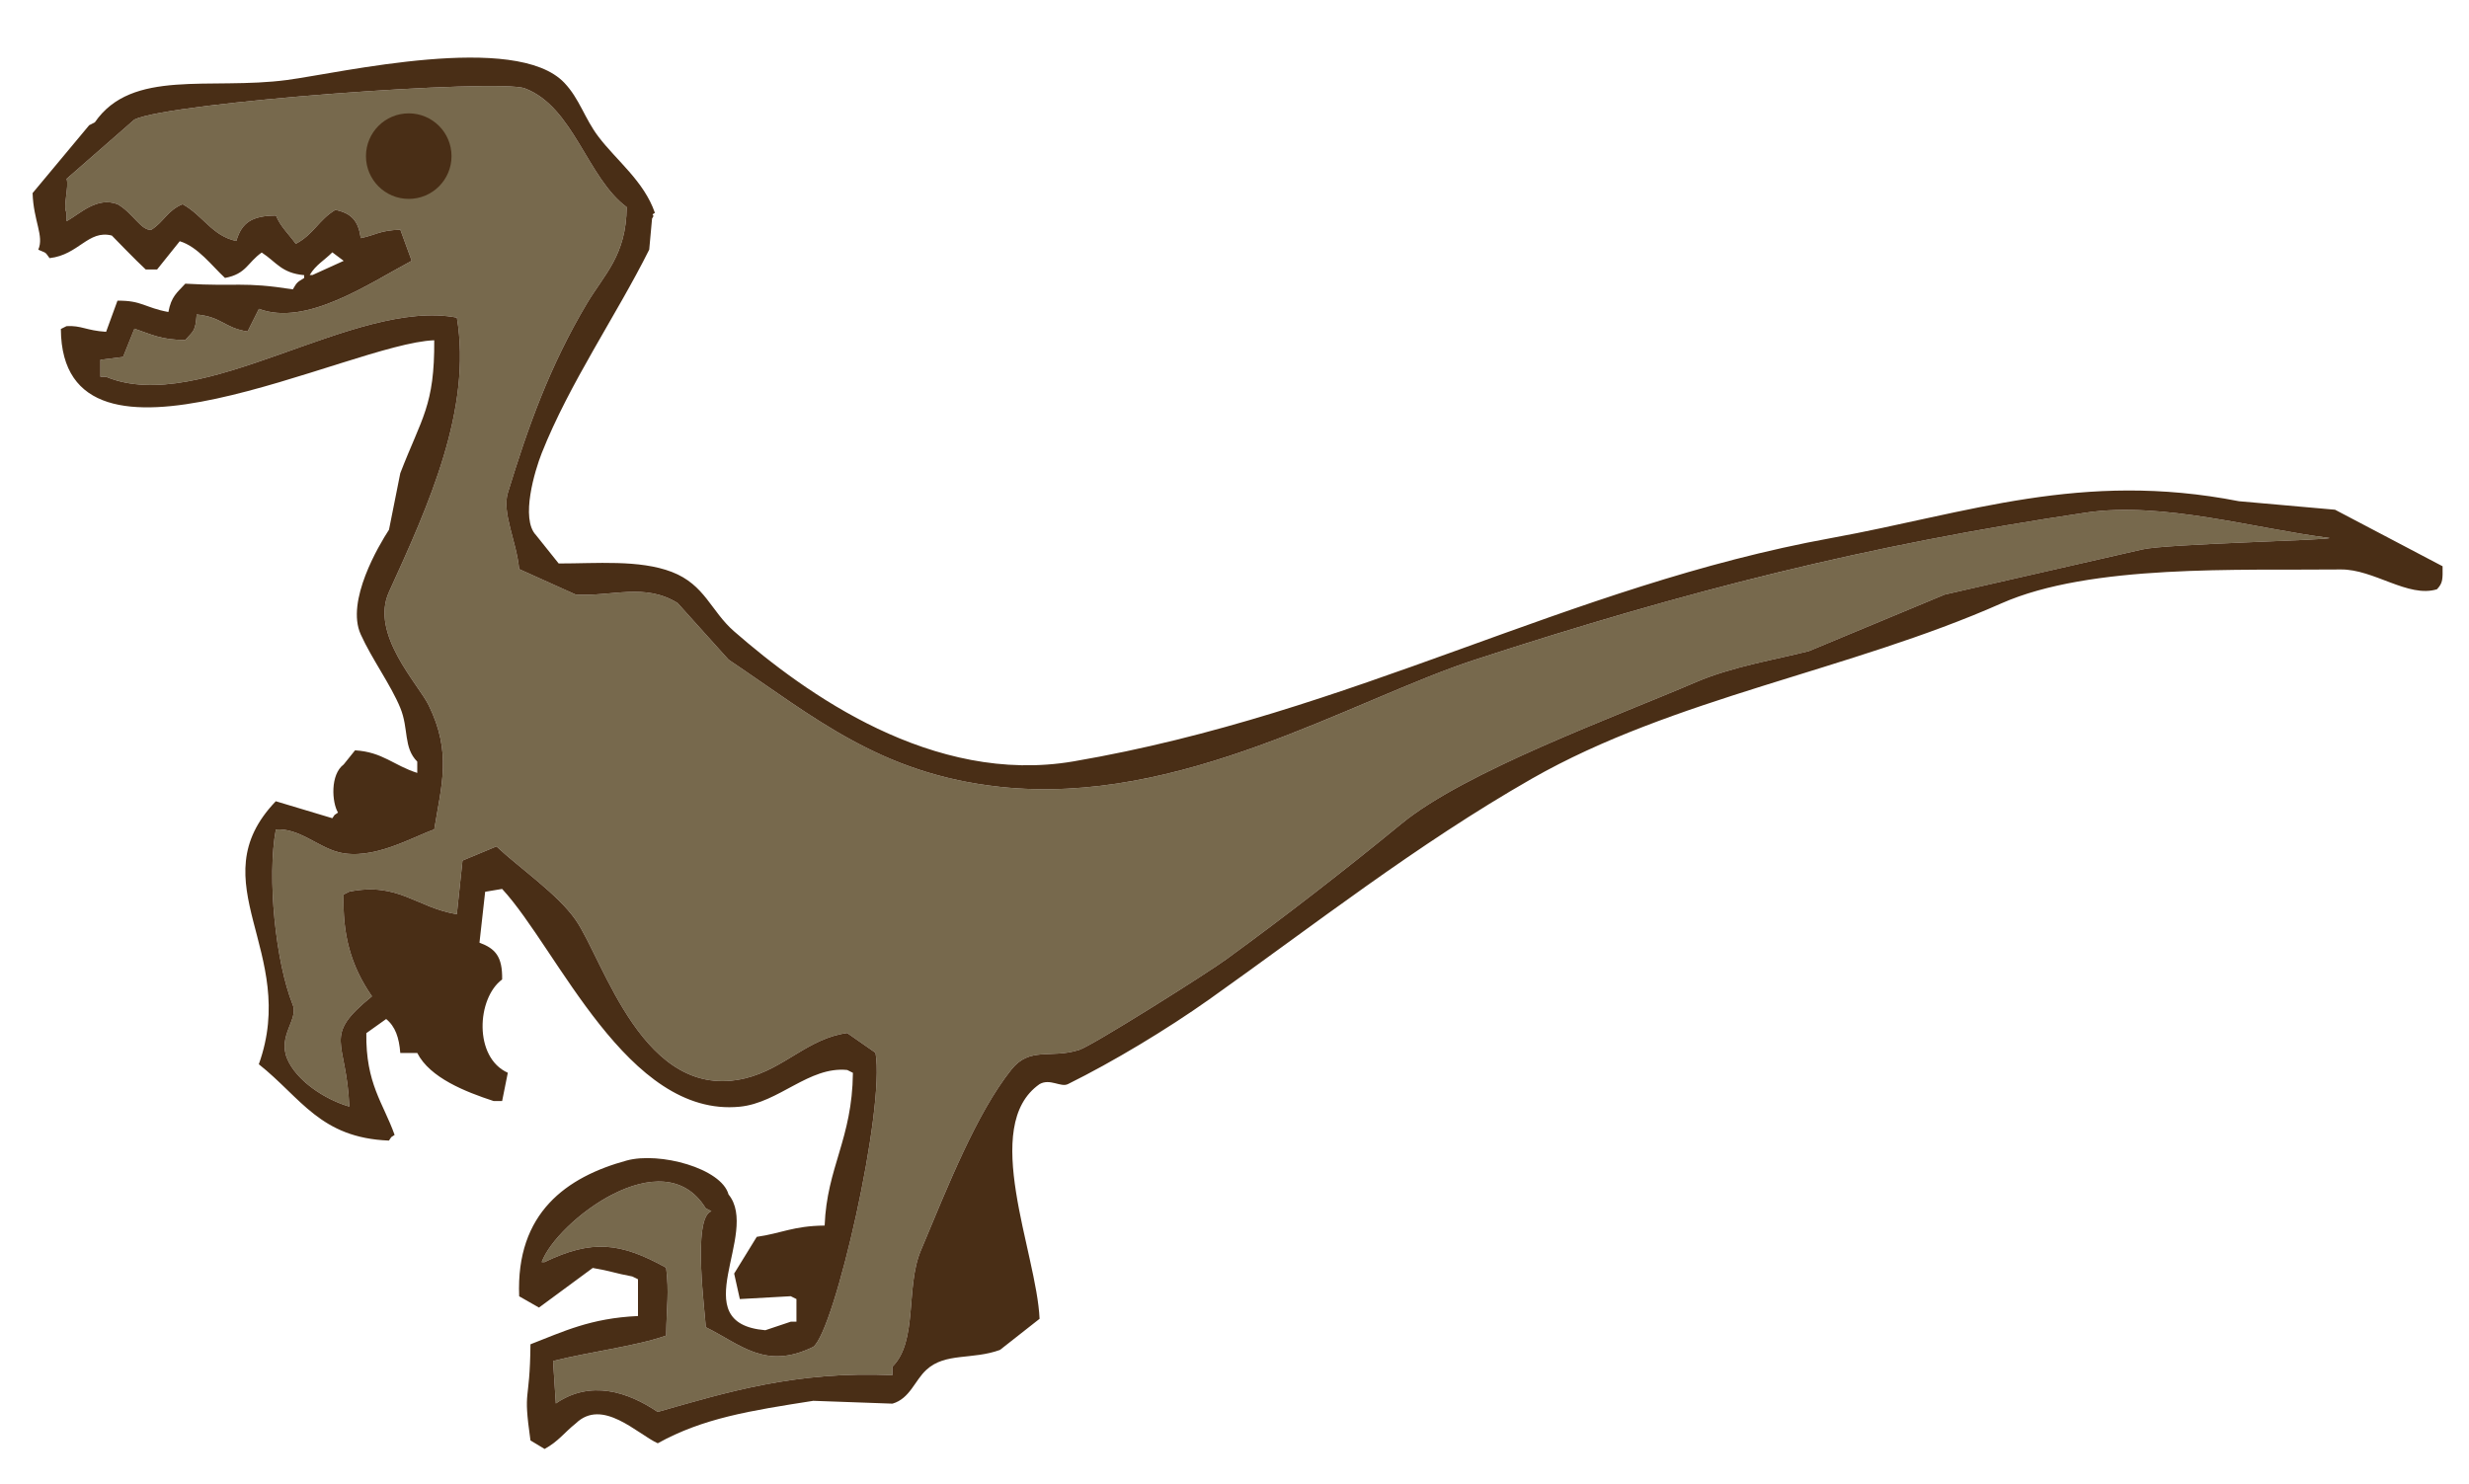 <?xml version="1.0" encoding="utf-8"?>
<!-- Generator: Adobe Illustrator 26.0.3, SVG Export Plug-In . SVG Version: 6.00 Build 0)  -->
<svg version="1.1" id="レイヤー_1" xmlns="http://www.w3.org/2000/svg" xmlns:xlink="http://www.w3.org/1999/xlink" x="0px"
	 y="0px" viewBox="0 0 400 240.45" style="enable-background:new 0 0 400 240.45;" xml:space="preserve">
<style type="text/css">
	.st0{fill-rule:evenodd;clip-rule:evenodd;fill:#77694D;}
	.st1{fill-rule:evenodd;clip-rule:evenodd;fill:#492E16;}
</style>
<path class="st0" d="M347.14,89.02c-10.69,2.44-21.38,4.88-32.08,7.33c-7.33,3.05-14.66,6.11-22,9.16
	c-5.39,1.38-12.4,2.49-18.33,5.04c-13.18,5.66-37.36,14.46-47.66,22.92c-9.03,7.41-18.98,15.13-28.42,22
	c-3.06,2.24-21.68,13.98-23.82,14.67c-4.62,1.47-7.97-0.61-11,3.21c-5.64,7.11-10.17,18.61-14.66,29.33
	c-2.48,5.9-0.44,14.69-4.59,18.79c0,0.46,0,0.92,0,1.37c-15.62-0.69-26.74,2.74-38.03,5.96c-4.88-3.3-10.91-5.22-16.5-1.37
	c-0.15-2.3-0.31-4.59-0.45-6.88c5.97-1.51,13.55-2.42,18.32-4.12c0.08-5.12,0.5-6.83,0-11c-7.44-4.13-12.04-4.6-19.7-0.91
	c-0.15,0-0.31,0-0.46,0c2.36-6.5,19.67-19.99,26.57-8.72c0.31,0.16,0.61,0.31,0.92,0.47c-3.19,1.08-0.92,17-0.92,18.79
	c5.73,2.84,9.67,6.99,17.42,3.2c3.48-2.6,11.7-38.52,10.09-47.66c-1.53-1.07-3.06-2.14-4.59-3.2c-6.34,0.85-10.15,5.79-16.49,7.33
	c-16.54,4-22.91-19.04-27.5-25.66c-2.9-4.18-9.06-8.37-12.83-11.91c-1.83,0.76-3.67,1.53-5.5,2.29c-0.3,2.9-0.61,5.8-0.92,8.7
	c-6.56-1.08-9.47-5.26-17.42-3.66c-0.31,0.15-0.61,0.31-0.92,0.46c-0.19,6.41,1.1,11.46,4.59,16.5c-8.17,6.64-4.1,6.97-3.67,17.87
	c-4.01-1.17-8.61-4.23-10.08-7.79c-1.53-3.72,1.87-6.34,0.92-8.7c-2.79-6.94-4.19-20.67-2.74-28.42c3.74-0.24,6.74,2.78,10.08,3.67
	c5.55,1.47,12.11-2.48,15.58-3.67c1.16-7.18,2.89-12.44-0.92-20.16c-1.68-3.41-9.53-11.52-6.41-18.33
	c6.47-14.18,13.46-29.62,11-44.45C57.38,48.26,32.7,67.5,17.19,61.06c-0.31,0-0.61,0-0.92,0c0-0.92,0-1.83,0-2.76
	c1.22-0.14,2.45-0.31,3.67-0.46c0.61-1.53,1.22-3.05,1.84-4.58c2.69,0.91,4.36,1.84,8.24,1.83c1.27-1.45,1.64-1.32,1.84-4.13
	c4.18,0.42,4.37,2.14,8.25,2.76c0.61-1.22,1.22-2.45,1.84-3.67c7.67,2.9,17.83-4.11,24.75-7.79c-0.61-1.68-1.22-3.37-1.84-5.04
	c-3.4,0.12-3.86,0.83-6.41,1.37c-0.41-2.79-1.45-4.02-4.12-4.58c-2.75,1.65-3.48,3.95-6.41,5.5c-1.15-1.6-2.47-2.77-3.21-4.58
	c-3.84,0.02-5.56,1.11-6.42,4.12c-3.89-0.8-5.42-4.15-8.71-5.96c-2.47,1.02-2.99,2.81-5.04,4.13c-1.62,0.27-3.01-2.73-5.5-4.13
	c-3.32-1.25-5.98,1.47-8.25,2.76c0-0.46,0-0.92,0-1.38c-0.64-0.9,0.42-4.24,0-5.49c3.66-3.21,7.33-6.41,11-9.62
	c5.97-2.82,58.97-6.65,63.24-5.04c7.9,2.99,10.08,14.49,16.5,19.24c-0.06,7.82-3.61,10.87-6.42,15.58
	c-6.11,10.27-9.56,20.05-12.83,30.71c-1,3.25,1.4,7.85,1.83,12.37c3.06,1.37,6.12,2.75,9.17,4.13c5.97,0.34,11.16-1.93,16.5,1.37
	c2.75,3.06,5.5,6.11,8.25,9.17c14.01,9.42,24.59,18.51,43.99,20.62c29.23,3.17,56.97-14.09,76.99-20.62
	c33.98-11.08,63.24-18.53,98.99-23.83c12.31-1.83,27.42,2.62,39.41,4.12C377.15,87.55,351.19,88.12,347.14,89.02z"/>
<g>
	<path class="st1" d="M395.72,91.76c-5.81-3.05-11.61-6.11-17.42-9.16c-5.19-0.47-10.39-0.92-15.58-1.38
		c-25.48-4.99-44.01,1.96-65.99,5.96c-42.75,7.77-77.29,28.41-122.81,36.2c-22.82,3.9-43.46-11.01-55-21.08
		c-3.76-3.28-4.71-7.55-10.08-9.62c-5.27-2.02-12.24-1.36-18.33-1.37c-1.22-1.53-2.45-3.06-3.67-4.59
		c-2.56-2.66-0.18-10.5,0.92-13.28c4.5-11.36,12.11-22.35,17.42-32.99c0.15-1.68,0.31-3.37,0.46-5.04c0.63-0.82-0.43-0.4,0.46-0.92
		c-1.78-5.15-6.21-8.45-9.17-12.37c-2.22-2.93-3.04-6.11-5.5-8.7c-7.85-8.28-36.25-1.61-44.91-0.46
		c-12.49,1.66-25.14-1.9-31.16,6.87c-0.31,0.16-0.61,0.31-0.91,0.46l-9.17,11c0.14,4.53,1.9,6.95,0.92,9.17
		c1.36,0.61,1.03,0.27,1.83,1.37c4.73-0.53,6.26-4.64,10.09-3.66c0,0,4.03,4.17,5.49,5.5c0.61,0,1.22,0,1.84,0
		c1.22-1.53,2.45-3.05,3.67-4.58c2.93,0.87,5.25,4.04,7.33,5.95c3.47-0.65,3.62-2.48,5.95-4.12c2.4,1.56,3.18,3.33,6.88,3.67
		c0,0.15,0,0.31,0,0.46c-1.16,0.7-1.15,0.67-1.84,1.84c-8.18-1.28-8.84-0.42-17.42-0.92c-1.37,1.5-2.26,2.05-2.74,4.59
		c-3.82-0.7-4.33-1.9-8.25-1.83c-0.61,1.68-1.23,3.37-1.84,5.04c-3.26-0.21-4-1.06-6.41-0.92c-0.31,0.15-0.61,0.31-0.92,0.46
		c0.16,27.22,46.81,2.29,60.49,1.83c0.07,10.59-2.02,12.52-5.5,21.54c-0.61,3.05-1.22,6.11-1.83,9.16
		c-1.63,2.5-7.03,11.57-4.58,16.96c1.8,3.99,4.89,8.2,6.41,11.91c1.4,3.4,0.47,6.43,2.75,8.71c0,0.62,0,1.23,0,1.83
		c-3.86-1.23-5.6-3.39-10.08-3.66c-0.61,0.76-1.22,1.53-1.84,2.29c-2.2,1.63-1.92,6.14-0.92,7.8c-0.87,0.64-0.28,0.03-0.92,0.91
		c-3.05-0.91-6.11-1.83-9.16-2.75c-12.64,13.2,3.8,24.37-2.75,42.62c6.86,5.44,9.93,11.93,21.08,12.37
		c0.64-0.87,0.03-0.29,0.92-0.92c-1.84-5.17-4.7-8.31-4.58-16.49c1.07-0.76,2.14-1.53,3.21-2.29c1.48,1.2,2.1,3.02,2.29,5.5
		c0.92,0,1.84,0,2.75,0c2.04,4.03,7.82,6.3,12.37,7.79c0.46,0,0.92,0,1.38,0c0.31-1.52,0.61-3.05,0.92-4.58
		c-5.56-2.49-5.03-12.09-0.92-15.12c0.07-3.72-1.11-5.01-3.67-5.96c0.31-2.75,0.61-5.5,0.92-8.25c0.92-0.16,1.83-0.31,2.75-0.46
		c9.05,9.8,20.29,37.08,38.5,35.29c6.36-0.63,11.21-6.58,17.41-5.95c0.31,0.15,0.61,0.31,0.92,0.46
		c-0.11,10.75-4.22,15.27-4.58,24.75c-5.07,0.05-7.04,1.27-11,1.83c-1.22,1.98-2.44,3.97-3.66,5.95c0.31,1.38,0.61,2.76,0.92,4.13
		c2.74-0.15,5.49-0.31,8.25-0.46c0.3,0.15,0.61,0.31,0.92,0.46c0,1.22,0,2.44,0,3.67c-0.31,0-0.61,0-0.92,0
		c-1.38,0.46-2.75,0.92-4.12,1.38c-13.34-1.13-0.8-15.69-5.96-22c-1.15-4.24-11.17-6.95-16.5-5.5c-9.7,2.65-17.97,8.45-17.42,22
		c1.07,0.61,2.14,1.22,3.21,1.83c2.91-2.14,5.81-4.28,8.71-6.42c3.02,0.51,3.5,0.84,6.41,1.38c0.31,0.15,0.61,0.3,0.92,0.45
		c0,1.99,0,3.98,0,5.96c-7.7,0.35-12.1,2.52-17.42,4.58c-0.1,10.01-1.25,6.73,0,15.58c0.77,0.46,1.53,0.92,2.29,1.38
		c2.24-1.22,3.22-2.69,5.04-4.13c4.33-4.2,9.97,1.7,13.29,3.21c7.36-4.08,14.95-5.28,25.2-6.88c4.28,0.16,8.56,0.3,12.83,0.46
		c2.84-0.83,3.61-3.78,5.51-5.5c3.07-2.81,7.41-1.57,11.91-3.21c2.14-1.68,4.28-3.35,6.41-5.04c-0.47-10.75-9.7-31.27,0-38.03
		c1.7-0.97,3.43,0.57,4.59,0c7.33-3.63,15.99-8.84,22.91-13.74c17.01-12.07,33.57-25.08,52.24-35.75
		c22.97-13.12,51.41-17.49,76.07-28.41c14.47-6.41,38.54-5.32,55-5.5c5.35-0.06,10.91,4.65,15.58,3.21
		C395.78,94.47,395.74,93.85,395.72,91.76z M347.14,89.02c-10.69,2.44-21.38,4.88-32.08,7.33c-7.33,3.05-14.66,6.11-22,9.16
		c-5.39,1.38-12.4,2.49-18.33,5.04c-13.18,5.66-37.36,14.46-47.66,22.92c-9.03,7.41-18.98,15.13-28.42,22
		c-3.06,2.24-21.68,13.98-23.82,14.67c-4.62,1.47-7.97-0.61-11,3.21c-5.64,7.11-10.17,18.61-14.66,29.33
		c-2.48,5.9-0.44,14.69-4.59,18.79c0,0.46,0,0.92,0,1.37c-15.62-0.69-26.74,2.74-38.03,5.96c-4.88-3.3-10.91-5.22-16.5-1.37
		c-0.15-2.3-0.31-4.59-0.45-6.88c5.97-1.51,13.55-2.42,18.32-4.12c0.08-5.12,0.5-6.83,0-11c-7.44-4.13-12.04-4.6-19.7-0.91
		c-0.15,0-0.31,0-0.46,0c2.36-6.5,19.67-19.99,26.57-8.72c0.31,0.16,0.61,0.31,0.92,0.47c-3.19,1.08-0.92,17-0.92,18.79
		c5.73,2.84,9.67,6.99,17.42,3.2c3.48-2.6,11.7-38.52,10.09-47.66c-1.53-1.07-3.06-2.14-4.59-3.2c-6.34,0.85-10.15,5.79-16.49,7.33
		c-16.54,4-22.91-19.04-27.5-25.66c-2.9-4.18-9.06-8.37-12.83-11.91c-1.83,0.76-3.67,1.53-5.5,2.29c-0.3,2.9-0.61,5.8-0.92,8.7
		c-6.56-1.08-9.47-5.26-17.42-3.66c-0.31,0.15-0.61,0.31-0.92,0.46c-0.19,6.41,1.1,11.46,4.59,16.5c-8.17,6.64-4.1,6.97-3.67,17.87
		c-4.01-1.17-8.61-4.23-10.08-7.79c-1.53-3.72,1.87-6.34,0.92-8.7c-2.79-6.94-4.19-20.67-2.74-28.42c3.74-0.24,6.74,2.78,10.08,3.67
		c5.55,1.47,12.11-2.48,15.58-3.67c1.16-7.18,2.89-12.44-0.92-20.16c-1.68-3.41-9.53-11.52-6.41-18.33
		c6.47-14.18,13.46-29.62,11-44.45C57.38,48.26,32.7,67.5,17.19,61.06c-0.31,0-0.61,0-0.92,0c0-0.92,0-1.83,0-2.76
		c1.22-0.14,2.45-0.31,3.67-0.46c0.61-1.53,1.22-3.05,1.84-4.58c2.69,0.91,4.36,1.84,8.24,1.83c1.27-1.45,1.64-1.32,1.84-4.13
		c4.18,0.42,4.37,2.14,8.25,2.76c0.61-1.22,1.22-2.45,1.84-3.67c7.67,2.9,17.83-4.11,24.75-7.79c-0.61-1.68-1.22-3.37-1.84-5.04
		c-3.4,0.12-3.86,0.83-6.41,1.37c-0.41-2.79-1.45-4.02-4.12-4.58c-2.75,1.65-3.48,3.95-6.41,5.5c-1.15-1.6-2.47-2.77-3.21-4.58
		c-3.84,0.02-5.56,1.11-6.42,4.12c-3.89-0.8-5.42-4.15-8.71-5.96c-2.47,1.02-2.99,2.81-5.04,4.13c-1.62,0.27-3.01-2.73-5.5-4.13
		c-3.32-1.25-5.98,1.47-8.25,2.76c0-0.46,0-0.92,0-1.38c-0.64-0.9,0.42-4.24,0-5.49c3.66-3.21,7.33-6.41,11-9.62
		c5.97-2.82,58.97-6.65,63.24-5.04c7.9,2.99,10.08,14.49,16.5,19.24c-0.06,7.82-3.61,10.87-6.42,15.58
		c-6.11,10.27-9.56,20.05-12.83,30.71c-1,3.25,1.4,7.85,1.83,12.37c3.06,1.37,6.12,2.75,9.17,4.13c5.97,0.34,11.16-1.93,16.5,1.37
		c2.75,3.06,5.5,6.11,8.25,9.17c14.01,9.42,24.59,18.51,43.99,20.62c29.23,3.17,56.97-14.09,76.99-20.62
		c33.98-11.08,63.24-18.53,98.99-23.83c12.31-1.83,27.42,2.62,39.41,4.12C377.15,87.55,351.19,88.12,347.14,89.02z M50.18,44.56
		c0.98-1.65,2.37-2.37,3.66-3.67c0.61,0.46,1.22,0.92,1.84,1.38c-1.68,0.76-3.36,1.53-5.04,2.29
		C50.49,44.56,50.33,44.56,50.18,44.56z"/>
	<circle class="st1" cx="66.22" cy="25.3" r="6.93"/>
</g>
</svg>
